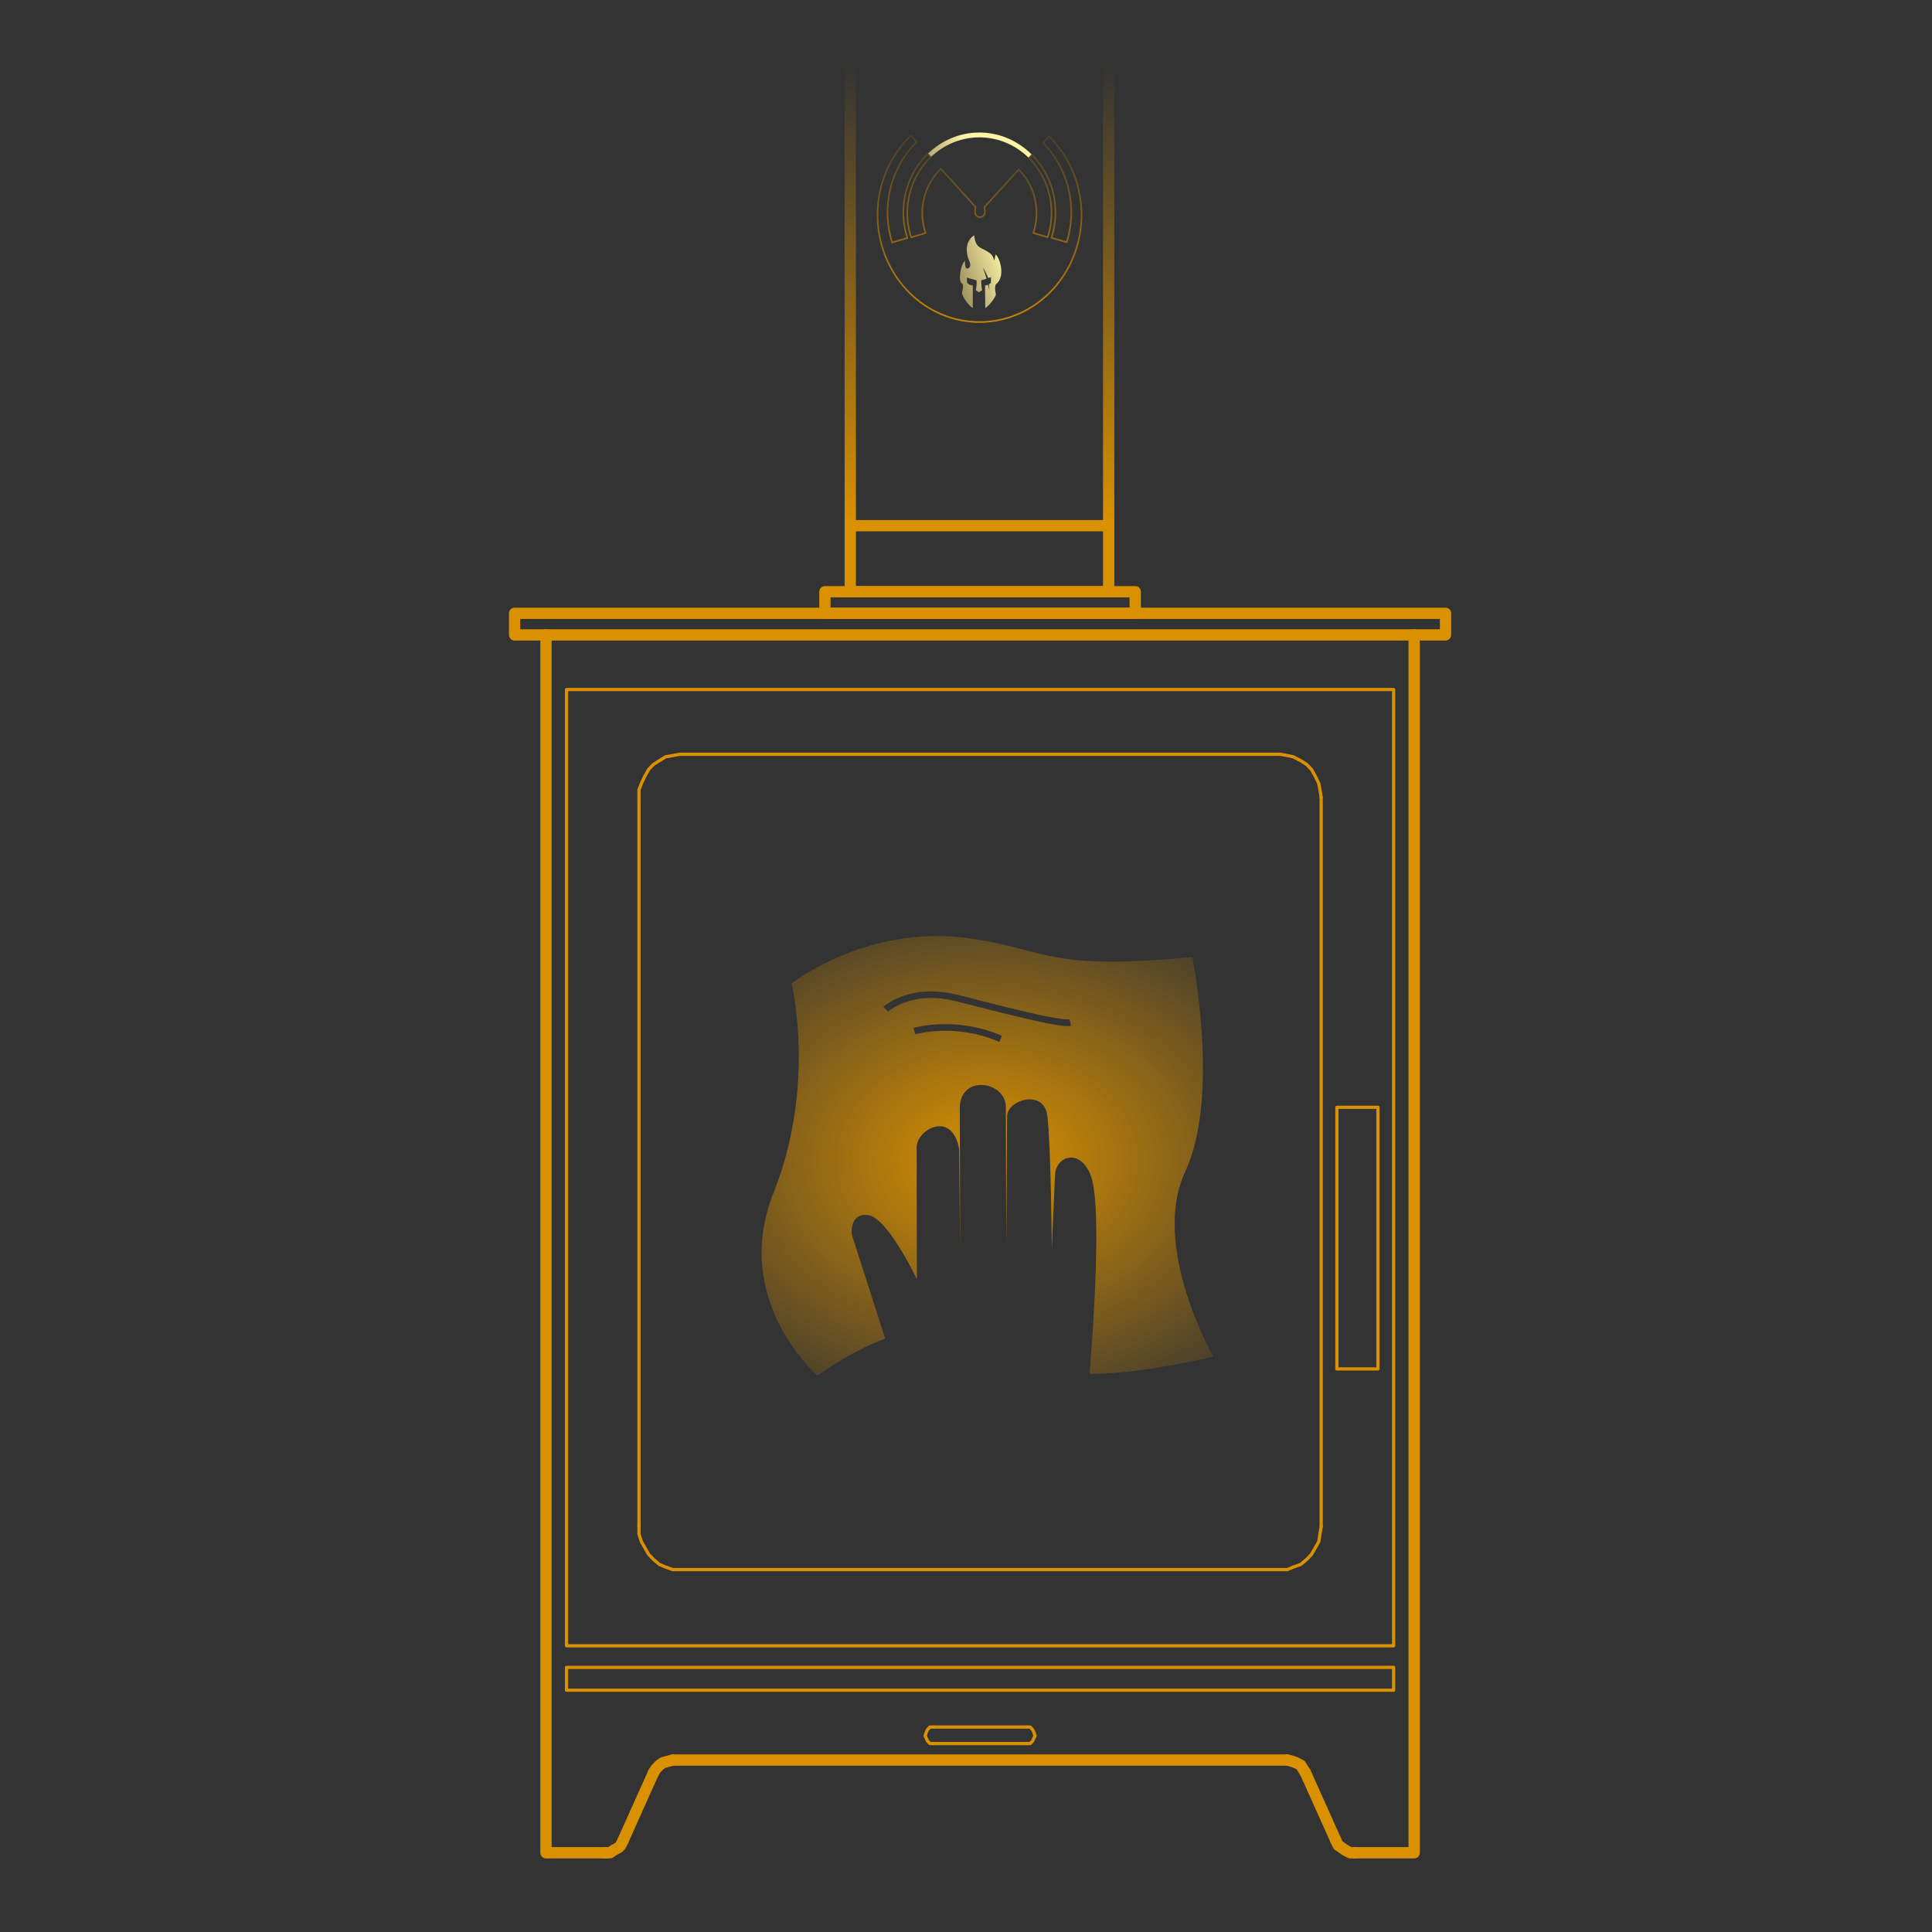 <?xml version="1.0" encoding="UTF-8" standalone="no"?>
<!-- Created with Inkscape (http://www.inkscape.org/) -->

<svg
   width="2000"
   height="2000"
   viewBox="0 0 529.167 529.167"
   version="1.1"
   id="svg5"
   sodipodi:docname="Website.Care1.svg"
   inkscape:version="1.3.2 (091e20e, 2023-11-25, custom)"
   xmlns:inkscape="http://www.inkscape.org/namespaces/inkscape"
   xmlns:sodipodi="http://sodipodi.sourceforge.net/DTD/sodipodi-0.dtd"
   xmlns:xlink="http://www.w3.org/1999/xlink"
   xmlns="http://www.w3.org/2000/svg"
   xmlns:svg="http://www.w3.org/2000/svg">
  <rect x="0" y="0" width="529.167" height="529.167" fill="#333333" stroke="none"/>
  <sodipodi:namedview
     id="namedview1"
     pagecolor="#bfbfbf"
     bordercolor="#666666"
     borderopacity="1.0"
     inkscape:showpageshadow="2"
     inkscape:pageopacity="0.0"
     inkscape:pagecheckerboard="0"
     inkscape:deskcolor="#d1d1d1"
     inkscape:zoom="0.2754181"
     inkscape:cx="508.31808"
     inkscape:cy="985.77399"
     inkscape:current-layer="g41" />
  <defs
     id="defs2">
    <linearGradient
       id="linearGradient1"
       inkscape:collect="always">
      <stop
         style="stop-color:#da9100;stop-opacity:1;"
         offset="0"
         id="stop1" />
      <stop
         style="stop-color:#da9100;stop-opacity:0;"
         offset="1"
         id="stop2" />
    </linearGradient>
    <linearGradient
       id="linearGradient26"
       inkscape:collect="always">
      <stop
         style="stop-color:#84754e;stop-opacity:1;"
         offset="0"
         id="stop26" />
      <stop
         style="stop-color:#fdf5a6;stop-opacity:1;"
         offset="1"
         id="stop27" />
    </linearGradient>
    <linearGradient
       id="linearGradient21">
      <stop
         style="stop-color:#dc4d18;stop-opacity:1;"
         offset="0"
         id="stop20" />
      <stop
         style="stop-color:#db750a;stop-opacity:1;"
         offset="1"
         id="stop21" />
    </linearGradient>
    <linearGradient
       id="linearGradient18"
       inkscape:swatch="gradient">
      <stop
         style="stop-color:#da9100;stop-opacity:1;"
         offset="0"
         id="stop18" />
      <stop
         style="stop-color:#da9100;stop-opacity:0;"
         offset="1"
         id="stop19" />
    </linearGradient>
    <linearGradient
       id="linearGradient16"
       inkscape:collect="always">
      <stop
         style="stop-color:#da9100;stop-opacity:1;"
         offset="0"
         id="stop16" />
      <stop
         style="stop-color:#da9100;stop-opacity:0;"
         offset="1"
         id="stop17" />
    </linearGradient>
    <linearGradient
       id="swatch13"
       inkscape:swatch="solid">
      <stop
         style="stop-color:#000000;stop-opacity:1;"
         offset="0"
         id="stop13" />
    </linearGradient>
    <linearGradient
       id="linearGradient9"
       inkscape:swatch="gradient">
      <stop
         style="stop-color:#da9100;stop-opacity:1;"
         offset="0"
         id="stop9" />
      <stop
         style="stop-color:#da9100;stop-opacity:1"
         offset="1"
         id="stop10" />
    </linearGradient>
    <color-profile
       name="Agfa-:-Swop-Standard"
       xlink:href="../../../RichDocs/Documents/RichDocs/Documents/RichDocs/Documents/RichDocs/Documents/RichDocs/Documents/RichDocs/Documents/RichDocs/Documents/RichDocs/Documents/Windows/system32/spool/drivers/color/RSWOP.icm"
       id="color-profile2" />
    <linearGradient
       id="FIRE.NEW-4">
      <stop
         style="stop-color:#dc4d18;stop-opacity:1;"
         offset="0"
         id="stop59733" />
      <stop
         style="stop-color:#da9100;stop-opacity:1"
         offset="1"
         id="stop59735" />
    </linearGradient>
    <linearGradient
       inkscape:collect="always"
       xlink:href="#linearGradient16"
       id="linearGradient17"
       x1="-1644.793"
       y1="-11947.996"
       x2="-1644.793"
       y2="-12234.129"
       gradientUnits="userSpaceOnUse" />
    <radialGradient
       inkscape:collect="always"
       xlink:href="#linearGradient16"
       id="radialGradient19"
       cx="-1639.314"
       cy="-11557.594"
       fx="-1639.314"
       fy="-11557.594"
       r="139.976"
       gradientTransform="matrix(1.797,0,0,1.349,1306.345,4036.256)"
       gradientUnits="userSpaceOnUse" />
    <linearGradient
       inkscape:collect="always"
       xlink:href="#linearGradient26"
       id="linearGradient27"
       x1="-1665.048"
       y1="-12090.947"
       x2="-1625.178"
       y2="-12104.315"
       gradientUnits="userSpaceOnUse" />
    <linearGradient
       inkscape:collect="always"
       xlink:href="#linearGradient1"
       id="linearGradient2"
       x1="-1642.972"
       y1="-12054.699"
       x2="-1642.488"
       y2="-12207.765"
       gradientUnits="userSpaceOnUse" />
  </defs>
  <g
     id="layer1"
     style="display:inline;opacity:1">
    <g
       id="g36"
       style="display:inline"
       transform="matrix(0.442,0,0,0.442,995.055,5425.007)">
      <g
         id="g41">
        <path
           style="display:inline;opacity:1;fill:none;fill-opacity:1;stroke:#da9100;stroke-width:2;stroke-linecap:round;stroke-linejoin:round;stroke-miterlimit:4;stroke-dasharray:none;stroke-opacity:1"
           d="m -1432.554,-11779.614 -0.751,-4.722 -0.751,-3.934 -2.246,-4.722 -2.246,-3.934 -2.991,-3.148 -3.742,-2.361 -4.488,-2.362 -3.742,-0.787 -4.488,-0.787"
           id="path38268-3-2-47" />
        <path
           style="fill:none;fill-opacity:1;stroke:#da9100;stroke-width:7;stroke-linecap:round;stroke-linejoin:round;stroke-miterlimit:4;stroke-dasharray:none;stroke-opacity:1"
           d="m -1932.373,-11893.722 h 576.887 v 13.378 h -576.887 z"
           id="path38266-5-1-5" />
        <path
           style="fill:none;fill-opacity:1;stroke:#da9100;stroke-width:2;stroke-linecap:round;stroke-linejoin:round;stroke-miterlimit:4;stroke-dasharray:none;stroke-opacity:1"
           d="m -1432.554,-11779.614 v 451.708"
           id="path38270-4-9-2" />
        <path
           style="fill:none;fill-opacity:1;stroke:#da9100;stroke-width:2;stroke-linecap:round;stroke-linejoin:round;stroke-miterlimit:4;stroke-dasharray:none;stroke-opacity:1"
           d="m -1457.994,-11301.149 h 4.488 l 3.742,-1.574 4.488,-1.574 3.742,-3.147 2.991,-3.148 2.246,-3.935 2.246,-3.934 0.751,-4.722 0.751,-4.721"
           id="path38272-5-2-0" />
        <path
           style="fill:none;fill-opacity:1;stroke:#da9100;stroke-width:2;stroke-linecap:round;stroke-linejoin:round;stroke-miterlimit:4;stroke-dasharray:none;stroke-opacity:1"
           d="m -1457.994,-11301.149 h -185.418 -186.452"
           id="path38274-2-1-2"
           sodipodi:nodetypes="ccc" />
        <path
           style="fill:none;fill-opacity:1;stroke:#da9100;stroke-width:2;stroke-linecap:round;stroke-linejoin:round;stroke-miterlimit:4;stroke-dasharray:none;stroke-opacity:1"
           d="m -1855.305,-11327.906 v 4.722 l 1.496,4.721 2.246,3.935 2.246,3.934 2.991,3.148 3.742,3.147 3.742,1.574 4.488,1.574 h 4.488"
           id="path38276-2-5-4" />
        <path
           style="fill:none;fill-opacity:1;stroke:#da9100;stroke-width:2;stroke-linecap:round;stroke-linejoin:round;stroke-miterlimit:4;stroke-dasharray:none;stroke-opacity:1"
           d="m -1855.305,-11327.906 v -451.708"
           id="path38278-3-2-7" />
        <path
           style="fill:none;fill-opacity:1;stroke:#da9100;stroke-width:2;stroke-linecap:round;stroke-linejoin:round;stroke-miterlimit:4;stroke-dasharray:none;stroke-opacity:1"
           d="m -1829.864,-11806.371 -4.488,0.787 -4.488,0.788 -3.742,2.36 -3.742,2.361 -2.992,3.148 -2.246,3.934 -2.246,4.722 -1.495,3.934 v 4.722"
           id="path38280-5-7-1" />
        <path
           style="fill:none;fill-opacity:1;stroke:#da9100;stroke-width:2;stroke-linecap:round;stroke-linejoin:round;stroke-miterlimit:4;stroke-dasharray:none;stroke-opacity:1"
           d="m -1829.864,-11806.371 h 371.871"
           id="path38282-5-4-3" />
        <path
           style="fill:none;fill-opacity:1;stroke:#da9100;stroke-width:2;stroke-linecap:round;stroke-linejoin:round;stroke-miterlimit:4;stroke-dasharray:none;stroke-opacity:1"
           d="m -1900.199,-11240.554 h 512.539 v 14.165 h -512.539 z"
           id="path38284-7-4-1" />
        <path
           style="fill:none;fill-opacity:1;stroke:#da9100;stroke-width:2;stroke-linecap:round;stroke-linejoin:round;stroke-miterlimit:4;stroke-dasharray:none;stroke-opacity:1"
           d="m -1615.122,-11193.337 h 2.246 l 1.495,-1.574 0.751,-1.574 0.751,-1.574 -0.751,-2.362 -0.751,-1.573 -1.495,-1.574 h -2.246"
           id="path38286-9-5-0" />
        <path
           style="fill:none;fill-opacity:1;stroke:#da9100;stroke-width:2;stroke-linecap:round;stroke-linejoin:round;stroke-miterlimit:4;stroke-dasharray:none;stroke-opacity:1"
           d="m -1615.122,-11193.337 h -57.614"
           id="path38288-3-9-2" />
        <path
           style="fill:none;fill-opacity:1;stroke:#da9100;stroke-width:2;stroke-linecap:round;stroke-linejoin:round;stroke-miterlimit:4;stroke-dasharray:none;stroke-opacity:1"
           d="m -1672.736,-11203.568 h -2.246 l -1.496,1.575 -0.75,1.574 -0.751,2.362 0.751,1.573 0.75,1.574 1.496,1.573 h 2.246"
           id="path38290-4-7-5" />
        <path
           style="fill:none;fill-opacity:1;stroke:#da9100;stroke-width:2;stroke-linecap:round;stroke-linejoin:round;stroke-miterlimit:4;stroke-dasharray:none;stroke-opacity:1"
           d="m -1672.736,-11203.568 h 57.614"
           id="path38292-5-8-0" />
        <path
           style="fill:none;fill-opacity:1;stroke:#da9100;stroke-width:2;stroke-linecap:round;stroke-linejoin:round;stroke-miterlimit:4;stroke-dasharray:none;stroke-opacity:1"
           d="m -1397.387,-11587.599 v 162.112 h -25.44 v -162.112 z"
           id="path38294-8-1-76" />
        <path
           style="fill:none;fill-opacity:1;stroke:#da9100;stroke-width:2;stroke-linecap:round;stroke-linejoin:round;stroke-miterlimit:4;stroke-dasharray:none;stroke-opacity:1"
           d="m -1900.199,-11846.505 h 512.539 v 592.573 h -256.27 -256.269 z"
           id="path38296-7-2-8"
           sodipodi:nodetypes="cccccc" />
        <path
           style="fill:none;fill-opacity:1;stroke:#da9100;stroke-width:7;stroke-linecap:round;stroke-linejoin:round;stroke-miterlimit:4;stroke-dasharray:none;stroke-opacity:1"
           d="m -1740.077,-11907.1 h 192.296 v 13.378 h -192.296 z"
           id="path38298-4-1-0" />
        <path
           style="fill:none;fill-opacity:1;stroke:#da9100;stroke-width:7;stroke-linecap:round;stroke-linejoin:round;stroke-miterlimit:4;stroke-dasharray:none;stroke-opacity:1"
           d="m -1724.364,-11948.022 h 160.121 v 40.922 h -160.121 z"
           id="path38300-5-2-4" />
        <path
           style="fill:none;fill-opacity:1;stroke:#da9100;stroke-width:7;stroke-linecap:round;stroke-linejoin:round;stroke-miterlimit:4;stroke-dasharray:none;stroke-opacity:1"
           d="m -1876.255,-11125.66 h 2.991 l 2.246,-1.574 2.991,-1.573 1.495,-1.575 1.496,-3.147"
           id="path38394-6-9-6" />
        <path
           style="fill:none;fill-opacity:1;stroke:#da9100;stroke-width:7;stroke-linecap:round;stroke-linejoin:round;stroke-miterlimit:4;stroke-dasharray:none;stroke-opacity:1"
           d="m -1865.032,-11133.529 18.706,-41.708"
           id="path38396-6-5-1" />
        <path
           style="fill:none;fill-opacity:1;stroke:#da9100;stroke-width:7;stroke-linecap:round;stroke-linejoin:round;stroke-miterlimit:4;stroke-dasharray:none;stroke-opacity:1"
           d="m -1834.354,-11183.107 -2.992,0.787 -2.991,0.787 -2.246,1.574 -2.246,2.361 -1.495,2.361"
           id="path38398-3-8-1" />
        <path
           style="fill:none;fill-opacity:1;stroke:#da9100;stroke-width:7;stroke-linecap:round;stroke-linejoin:round;stroke-miterlimit:4;stroke-dasharray:none;stroke-opacity:1"
           d="m -1834.354,-11183.107 h 380.85"
           id="path38400-9-8-0" />
        <path
           style="fill:none;fill-opacity:1;stroke:#da9100;stroke-width:7;stroke-linecap:round;stroke-linejoin:round;stroke-miterlimit:4;stroke-dasharray:none;stroke-opacity:1"
           d="m -1442.281,-11175.237 -1.495,-2.361 -1.496,-2.361 -2.991,-1.574 -2.246,-0.787 -2.991,-0.787"
           id="path38402-3-1-6" />
        <path
           style="fill:none;fill-opacity:1;stroke:#da9100;stroke-width:7;stroke-linecap:round;stroke-linejoin:round;stroke-miterlimit:4;stroke-dasharray:none;stroke-opacity:1"
           d="m -1442.281,-11175.237 18.706,41.708"
           id="path38404-4-0-2" />
        <path
           style="fill:none;fill-opacity:1;stroke:#da9100;stroke-width:7;stroke-linecap:round;stroke-linejoin:round;stroke-miterlimit:4;stroke-dasharray:none;stroke-opacity:1"
           d="m -1423.575,-11133.529 1.495,3.147 2.246,1.574 2.246,1.574 2.991,1.574 h 2.992"
           id="path38406-3-6-6" />
        <path
           style="fill:none;fill-opacity:1;stroke:#da9100;stroke-width:7;stroke-linecap:round;stroke-linejoin:round;stroke-miterlimit:4;stroke-dasharray:none;stroke-opacity:1"
           d="m -1411.603,-11125.66 h 36.663 v -754.684"
           id="path38408-2-6-87" />
        <path
           style="fill:none;fill-opacity:1;stroke:#da9100;stroke-width:7;stroke-linecap:round;stroke-linejoin:round;stroke-miterlimit:4;stroke-dasharray:none;stroke-opacity:1"
           d="m -1876.255,-11125.66 h -36.663 v -754.684"
           id="path38410-0-0-6" />
        <path
           style="display:inline;fill:none;fill-opacity:1;stroke:url(#linearGradient17);stroke-width:7;stroke-linecap:round;stroke-linejoin:round;stroke-miterlimit:4;stroke-dasharray:none;stroke-opacity:1"
           d="m -1724.364,-11948.022 v -339.922 h 160.121 v 339.922"
           id="path38414-3-5-9-3-5-7-2-8-5"
           sodipodi:nodetypes="cccc" />
        <path
           id="path16693-2"
           style="font-variation-settings:'wght' 800;display:inline;fill:url(#radialGradient19);fill-opacity:1;stroke:none;stroke-width:1.737;stroke-miterlimit:4;stroke-dasharray:none"
           d="m -1671.284,-11693.713 c -52.973,0.304 -89.46,29.434 -89.46,29.434 0,0 15.496,62.71 -11.139,129.534 -26.635,66.826 27.119,113.316 27.119,113.316 1.2,-0.608 19.102,-14.14 42.012,-22.872 l -20.099,-62.604 c -1.695,-4.101 -0.638,-15.917 10.048,-13.79 12.027,2.384 29.721,39.609 29.721,39.609 l -0.152,-81.952 c 0.243,-10.86 21.864,-22.965 26.363,1.214 l 0.547,63.439 -0.152,-90.306 c 1.634,-18.832 27.223,-15.081 28.501,0 l 0.304,89.364 0.456,-82.832 c 0.349,-10.237 22.958,-17.071 25.011,0 2.269,18.953 2.706,82.787 2.706,82.787 l 1.996,-46.079 c 0.531,-12.485 16.122,-17.011 22.376,0.759 7.773,22.098 -0.957,122.123 -0.957,122.276 18.178,0 42.585,-2.902 76.745,-10.661 0,0 -39.225,-68.285 -17.434,-114.774 21.793,-46.49 4.359,-132.922 4.359,-132.922 -90.91,8.93 -90.085,-4.952 -138.741,-11.619 -6.967,-0.912 -13.721,-1.367 -20.225,-1.367 z m -3.859,34.262 c 5.243,0 11.183,0.609 17.794,2.248 14.727,3.767 30.641,7.868 43.61,10.86 6.485,1.518 12.237,2.704 16.7,3.448 4.464,0.758 7.901,0.911 8.583,0.758 l 0.896,4.041 c -2.401,0.456 -5.554,0 -10.165,-0.76 -4.611,-0.759 -10.417,-1.989 -16.945,-3.493 -13.055,-3.007 -28.987,-7.123 -43.709,-10.889 -14.335,-3.676 -24.991,-1.99 -32.09,0.607 -7.099,2.522 -10.481,5.787 -10.481,5.787 l -2.861,-2.992 c 0,0 4.152,-3.919 11.95,-6.698 3.897,-1.367 8.746,-2.521 14.51,-2.826 0.714,0 1.458,0 2.205,0 z m 9.495,20.291 c 9.753,0 22.235,1.52 35.278,7.245 l -1.665,3.781 c -27.376,-12.012 -51.996,-4.707 -51.996,-4.707 l -1.185,-3.964 c 0,0 6.514,-1.944 16.626,-2.294 0.942,0 1.927,0 2.937,0 z"
           inkscape:export-filename="C:\Users\start\Documents\RichDocs\Work-Projects\FireSparta\Box\Box.Top.png"
           inkscape:export-xdpi="350"
           inkscape:export-ydpi="350" />
      </g>
      <g
         id="g37">
        <path
           style="display:inline;fill:none;fill-opacity:1;stroke:url(#linearGradient2);stroke-width:1;stroke-linecap:round;stroke-linejoin:round;stroke-miterlimit:4;stroke-dasharray:none;stroke-opacity:1"
           d="m -1686.747,-12189.786 a 63.197,66.414 0 0 0 -20.72,49.158 63.197,66.414 0 0 0 63.203,66.411 63.197,66.414 0 0 0 63.195,-66.411 63.197,66.414 0 0 0 -20.162,-48.631 l -3.68,4.036 c 10.774,10.894 17.486,26.197 17.478,43.113 0,6.441 -0.992,12.643 -2.796,18.459 l -9.448,-2.787 c 1.574,-4.932 2.443,-10.2 2.446,-15.68 0.01,-14.002 -5.543,-26.661 -14.458,-35.68 l -1.88,2.051 c 0.281,0.28 0.562,0.566 0.836,0.854 8.383,8.81 13.088,20.759 13.088,33.218 -0.029,5.061 -0.836,10.079 -2.39,14.868 l -8.858,-2.612 c -0.01,0 -0.016,0 -0.024,0 1.309,-3.941 1.984,-8.09 1.984,-12.264 0,-9.869 -3.731,-19.334 -10.372,-26.312 -0.229,-0.241 -0.466,-0.478 -0.701,-0.711 l -21.174,23.197 0.215,2.487 a 3.083,3.24 0 0 1 0.017,0.08 3.083,3.24 0 0 1 0.04,0.502 3.083,3.24 0 0 1 -3.083,3.24 3.083,3.24 0 0 1 -3.083,-3.24 3.083,3.24 0 0 1 0.056,-0.619 l 0.215,-2.495 -21.365,-23.658 c -0.413,0.395 -0.814,0.796 -1.211,1.214 -6.641,6.978 -10.372,16.442 -10.372,26.312 0.02,4.207 0.715,8.385 2.063,12.347 -0.017,0 -0.037,0 -0.055,0 l -8.874,2.637 c -1.578,-4.821 -2.399,-9.877 -2.43,-14.976 0,-12.46 4.713,-24.408 13.096,-33.219 0.454,-0.477 0.923,-0.941 1.394,-1.398 l -1.872,-2.067 c -9.232,9.039 -15.017,21.915 -15.024,36.19 0,5.538 0.876,10.862 2.478,15.839 l -9.432,2.804 c -1.836,-5.873 -2.84,-12.139 -2.836,-18.652 0.01,-17.206 6.963,-32.734 18.075,-43.649 z"
           id="path4739-5-0-5-6-1-1-5-3" />
        <g
           id="g26"
           style="fill:url(#linearGradient27);stroke:none">
          <path
             style="display:inline;fill:url(#linearGradient27);fill-opacity:1;stroke:none;stroke-width:0.562;stroke-linecap:round;stroke-linejoin:round;stroke-miterlimit:4;stroke-dasharray:none;stroke-opacity:1"
             d="m -1647.586,-12127.928 c 0,0 0.01,0 0.01,0 0.938,8.628 4.395,7.058 9.663,11 1.996,1.493 2.615,3.644 2.509,4.612 0.946,-1.386 0.924,-3.717 0.924,-3.717 2.118,0.363 6.937,13.27 0.486,18.317 -0.854,0.689 -0.757,4.129 -0.199,5.902 0.558,1.773 -4.524,7.919 -6.532,8.95 l -0.136,-13.889 c 0.387,-0.1 1.816,-0.602 1.816,-0.602 l 0.924,3.499 -0.335,-3.751 c 0,0 1.2,-0.735 1.219,-0.988 0.02,-0.252 0.048,-3.374 0.048,-3.374 l -1.705,0.511 c 0,0 -2.177,-5.191 -3.226,-6.337 0,0 2.257,6.545 2.183,6.739 l -3.298,1.012 c 0.029,-0.08 0.025,5.111 0.629,6.011 l -2.007,1.372 -1.992,-1.306 c 0,0 0.725,-2.365 0.494,-6.069 l -6.046,-1.675 c 0,0 0.099,3.037 0.191,3.173 0,0 0.809,1.332 3.521,1.708 l -0.017,13.83 c -0.977,0.07 -6.167,-5.781 -6.596,-8.949 -0.172,-1.272 1.449,-4.807 -0.055,-6.145 -2.549,-0.966 -1.057,-11.862 1.848,-13.93 0,0 -0.282,4.603 1.251,4.654 1.48,0.05 2.735,-1.477 1.482,-4.403 -4.968,-11.6 2.69,-16.175 2.947,-16.157 z"
             id="path4743-2-9-3-2-8-8-6-8" />
          <g
             id="g22"
             style="fill:url(#linearGradient27);fill-opacity:1;stroke:none">
            <path
               style="display:inline;fill:url(#linearGradient27);fill-opacity:1;stroke:none;stroke-width:0.562;stroke-linecap:round;stroke-linejoin:round;stroke-miterlimit:4;stroke-dasharray:none;stroke-opacity:1"
               d="m -1644.352,-12178.894 c -8.672,0 -17.012,3.344 -23.468,9.35 9.383,10.382 18.566,20.545 21.07,23.315 l 1.968,-22.687 a 0.771,0.81 0 0 1 0.717,-0.811 0.771,0.81 0 0 1 0.055,0 0.771,0.81 0 0 1 0.534,0.227 0.771,0.81 0 0 1 0.239,0.586 l 1.992,22.695 20.871,-22.846 c -6.522,-6.306 -15.08,-9.828 -23.978,-9.828 z"
               id="path4741-3-6-9-8-3-2-8-0" />
            <path
               style="display:inline;fill:url(#linearGradient27);fill-opacity:1;stroke:none;stroke-width:0.562;stroke-linecap:round;stroke-linejoin:round;stroke-miterlimit:4;stroke-dasharray:none;stroke-opacity:1"
               d="m -1644.32,-12191.653 c -12.228,0 -23.382,4.908 -31.769,12.959 0.697,0.773 1.125,1.24 1.872,2.068 8.184,-7.727 18.816,-12.03 29.873,-12.03 11.299,0 22.155,4.501 30.407,12.549 l 1.88,-2.059 c -8.433,-8.352 -19.788,-13.48 -32.263,-13.487 z"
               id="path4737-1-0-0-3-8-2-2-7" />
            <path
               style="display:inline;fill:url(#linearGradient27);fill-opacity:1;stroke:none;stroke-width:0.562;stroke-linecap:round;stroke-linejoin:round;stroke-miterlimit:4;stroke-dasharray:none;stroke-opacity:1"
               d="m -1644.264,-12207.04 a 63.197,66.414 0 0 0 -42.149,16.919 c 0.123,0.146 2.973,3.289 3.585,3.968 10.146,-9.805 23.678,-15.805 38.516,-15.797 15.102,0.01 28.841,6.239 39.034,16.367 l 3.68,-4.036 a 63.197,66.414 0 0 0 -42.666,-17.421 z"
               id="path49202-6-0-6-5-6-7-3-7" />
          </g>
        </g>
      </g>
    </g>
  </g>
</svg>
